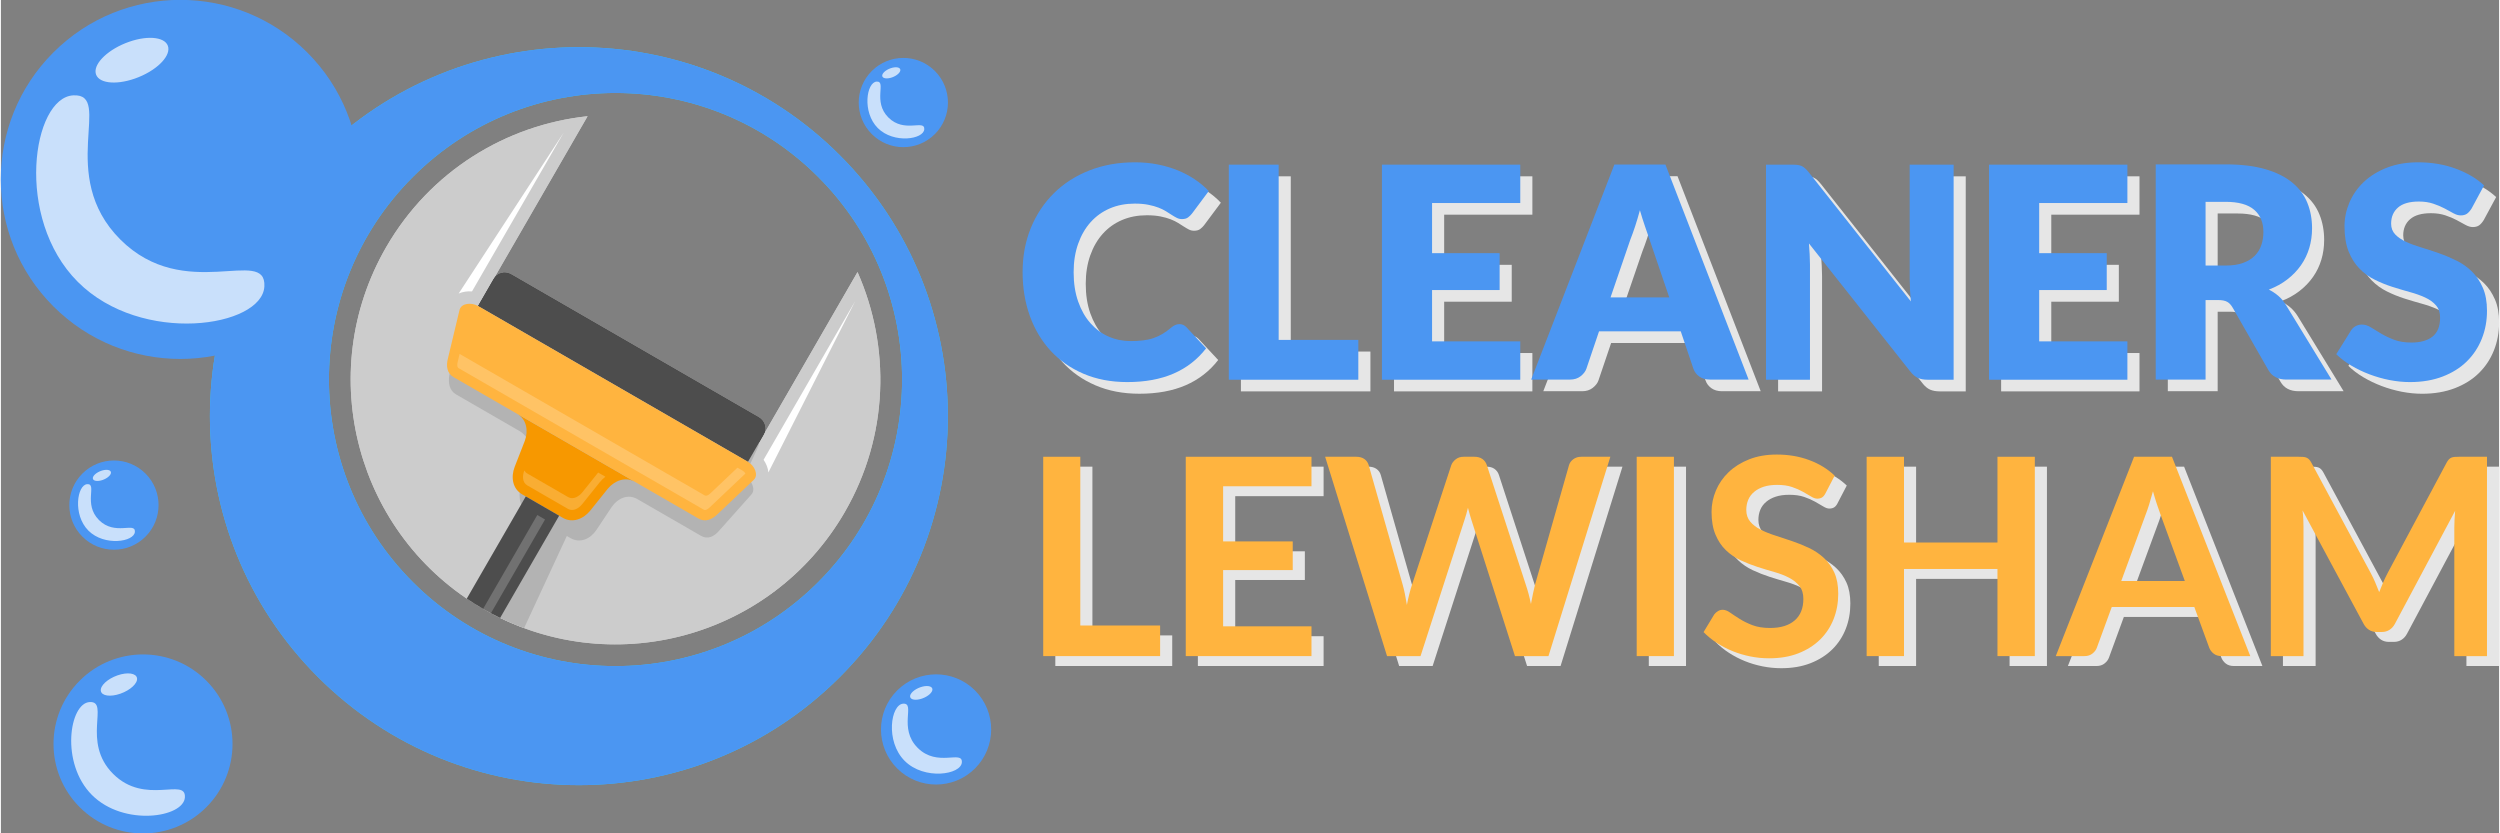 <?xml version="1.0" encoding="UTF-8"?>
<!DOCTYPE svg PUBLIC "-//W3C//DTD SVG 1.1//EN" "http://www.w3.org/Graphics/SVG/1.1/DTD/svg11.dtd">
<!-- Creator: CorelDRAW 2018 (64-Bit) -->
<svg xmlns="http://www.w3.org/2000/svg" xml:space="preserve" width="300px" height="100px" version="1.1" style="shape-rendering:geometricPrecision; text-rendering:geometricPrecision; image-rendering:optimizeQuality; fill-rule:evenodd; clip-rule:evenodd"
viewBox="0 0 171886.6 57336.9"
 xmlns:xlink="http://www.w3.org/1999/xlink">
 <rect x="0" y="0" width="171886.6" height="57336.9" fill="#808080" stroke="none"/>
 <defs>
  <style type="text/css">
   <![CDATA[
    .fil8 {fill:#333333}
    .fil4 {fill:#33C2FF}
    .fil5 {fill:#4B96F2}
    .fil13 {fill:#4D4D4D}
    .fil7 {fill:#B3B3B3}
    .fil3 {fill:#CCCCCC}
    .fil9 {fill:#DB5F0D}
    .fil14 {fill:#F79800}
    .fil10 {fill:#FF7F29}
    .fil15 {fill:#FFB43F}
    .fil1 {fill:#4B96F2;fill-rule:nonzero}
    .fil0 {fill:#E6E6E6;fill-rule:nonzero}
    .fil2 {fill:#FFB43F;fill-rule:nonzero}
    .fil12 {fill:white;fill-rule:nonzero}
    .fil11 {fill:white;fill-opacity:0.2}
    .fil6 {fill:white;fill-opacity:0.702}
   ]]>
  </style>
 </defs>
 <g id="Layer_x0020_1">
  <g id="_2555253574784">
   <polygon class="fil0" points="75100.4,43718.3 80592.3,43718.3 80592.3,45824 72548.8,45824 72548.8,32108.6 75100.4,32108.6 "/>
   <polygon id="1" class="fil0" points="91007,32108.6 91007,34138.4 84927,34138.4 84927,37932.4 89717,37932.4 89717,39905.4 84927,39905.4 84927,43775.2 91007,43775.2 91007,45824 82356.5,45824 82356.5,32108.6 "/>
   <path id="2" class="fil0" d="M91945.9 32108.6l2143.8 0c221.1,0 407.8,50.5 556.3,154.8 148.7,104.3 246.6,246.7 297.2,423.6l2333.4 8204.6c56.8,202.5 110.6,420.7 158.2,657.7 47.4,237.2 91.6,490.1 135.8,755.8 50.6,-265.7 107.5,-518.6 167.5,-755.8 60.3,-237 123.4,-455.2 193,-657.7l2693.7 -8204.6c50.6,-145.3 151.7,-278.3 300.4,-398.3 148.5,-120.1 328.9,-180.1 543.7,-180.1l749.5 0c221.2,0 404.7,50.5 550,154.8 145.6,104.3 246.7,246.7 303.6,423.6l2674.8 8204.6c139,404.9 259.3,853.8 360.4,1346.9 44.3,-246.4 91.6,-483.6 139.3,-711.4 47.4,-227.4 94.8,-439.4 145.3,-635.5l2333.4 -8204.6c44.2,-158 142.2,-294.1 294,-407.8 151.7,-113.7 335.2,-170.6 550,-170.6l2001.4 0 -4258.7 13715.4 -2304.9 0 -2997.3 -9371.4c-38,-120.1 -75.9,-249.6 -116.9,-388.9 -41.1,-139 -82.4,-287.7 -120.3,-445.7 -38,158 -75.9,306.7 -116.9,445.7 -41.1,139.3 -82.2,268.8 -120.1,388.9l-3025.8 9371.4 -2304.9 0 -4258.9 -13715.4z"/>
   <polygon id="3" class="fil0" points="115943.5,45824 113382.4,45824 113382.4,32108.6 115943.5,32108.6 "/>
   <path id="4" class="fil0" d="M126377.2 34612.6c-69.5,139 -148.7,237.2 -240.3,294 -91.7,56.9 -202.5,85.4 -328.9,85.4 -126.4,0 -268.8,-50.6 -426.7,-148.6 -158.2,-98.1 -344.7,-205.6 -559.7,-325.6 -214.9,-120.3 -464.7,-230.9 -752.5,-328.8 -287.7,-98.2 -629.2,-145.6 -1021.2,-145.6 -354.1,0 -660.8,41.1 -923.3,126.6 -262.5,85.3 -483.6,205.4 -664,357.3 -180.1,151.6 -316.1,331.9 -404.6,543.6 -88.5,212 -132.7,446 -132.7,698.8 0,319.3 91.6,588.1 271.7,803.2 180.3,214.8 417.5,398.3 714.8,550 297,151.9 635.3,287.7 1014.9,408 379.3,120.1 768.2,249.6 1163.4,385.7 395.2,132.7 780.9,290.9 1160.2,471 379.6,180.3 717.9,407.8 1014.9,682.9 297.3,275.2 537.6,613.5 717.9,1008.6 180.1,398.4 268.6,882.2 268.6,1451.2 0,619.7 -104.3,1198.4 -316.2,1738.9 -211.7,540.8 -521.5,1011.8 -929.3,1413.5 -408.1,401.5 -907.5,717.7 -1495.7,948.3 -587.9,230.9 -1261.3,344.6 -2020.3,344.6 -436.3,0 -866.2,-44.2 -1290,-129.5 -423.6,-85.3 -828.3,-205.6 -1217.2,-363.6 -388.8,-158 -752.4,-347.8 -1090.7,-569.2 -338.3,-221.1 -641.8,-467.8 -907.5,-739.8l739.8 -1223.4c69.5,-88.7 155.1,-161.4 253,-221.4 98,-60 205.6,-91.6 325.7,-91.6 158,0 328.8,66.3 512.1,195.9 183.4,129.7 401.7,271.9 651.3,429.9 249.8,158.2 543.9,303.5 882.2,433.3 338.3,129.6 743,192.7 1217.3,192.7 727.2,0 1289.8,-173.7 1688.4,-518.4 398.3,-344.6 597.4,-837.9 597.4,-1482.9 0,-360.5 -88.5,-654.5 -268.8,-882 -180.1,-227.7 -420.5,-420.5 -717.7,-575.5 -297.2,-154.8 -635.5,-284.6 -1014.9,-392 -379.4,-107.5 -765.1,-224.6 -1157.1,-351 -392,-126.4 -777.7,-278.2 -1157.1,-455.2 -379.6,-177.1 -717.9,-408 -1014.9,-692.6 -297.2,-284.4 -534.4,-641.6 -714.7,-1068.6 -180.1,-426.8 -271.8,-951.5 -271.8,-1577.6 0,-499.7 101.1,-986.5 300.4,-1460.9 199.1,-474.1 490,-894.6 872.5,-1261.3 382.6,-366.8 850.6,-660.8 1407,-882.2 556.5,-221.4 1192,-332 1906.6,-332 809.3,0 1555.4,126.4 2238.3,382.5 682.9,253 1264.8,610.3 1745.5,1068.7l-626.1 1204.7z"/>
   <polygon id="5" class="fil0" points="140775.5,45824 138205.2,45824 138205.2,39829.3 131774.3,39829.3 131774.3,45824 129203.7,45824 129203.7,32108.6 131774.3,32108.6 131774.3,38008.2 138205.2,38008.2 138205.2,32108.6 140775.5,32108.6 "/>
   <path id="6" class="fil0" d="M155600.6 45824l-1972.9 0c-221.4,0 -401.3,-56.9 -543.7,-167.5 -142.2,-110.8 -246.4,-246.7 -309.9,-411.2l-1024.4 -2798 -5681.4 0 -1024.4 2798c-50.7,145.6 -148.7,278.3 -297.2,398.4 -148.7,120.2 -332,180.3 -547.1,180.3l-1982.4 0 5387.6 -13715.4 2608.5 0 5387.3 13715.4zm-8878 -5169.4l4372.7 0 -1669.4 -4562.4c-75.9,-202.2 -158,-442.6 -249.7,-717.7 -91.8,-275.1 -183.4,-572.4 -271.9,-894.6 -88.5,322.2 -174,622.6 -259.3,900.9 -85.3,278.3 -170.6,521.8 -253,730.3l-1669.4 4543.5z"/>
   <path id="7" class="fil0" d="M163900 40132.9c107.7,202.4 208.8,410.9 300.4,629.2 91.8,218.2 180.3,439.4 268.8,660.8 88.5,-227.7 180.3,-452.1 275.1,-673.5 94.8,-221.4 195.9,-433.1 303.5,-635.5l4059.7 -7597.5c50.5,-95 104.3,-170.8 158,-227.7 53.7,-56.9 113.9,-98 180.3,-123.2 66.3,-25.3 139,-41.1 221.2,-47.4 82.3,-6.4 180.3,-9.5 294,-9.5l1925.6 0 0 13715.4 -2248.1 0 0 -8859.1c0,-164.5 6.3,-344.6 15.8,-540.7 9.5,-195.9 22.1,-395.2 41.3,-597.7l-4145.2 7777.9c-94.7,177.1 -218,313 -369.9,411.2 -151.6,97.9 -328.8,148.5 -531,148.5l-350.9 0c-202.5,0 -379.6,-50.6 -531.3,-148.5 -151.7,-98.2 -275.1,-234.1 -369.9,-411.2l-4201.8 -7806.3c25.3,208.8 44.2,411.2 53.7,610.3 9.5,199.2 12.6,385.7 12.6,556.5l0 8859.1 -2248 0 0 -13715.4 1925.5 0c113.8,0 211.7,3.1 294.1,9.5 82.1,6.3 158,22.1 224.3,47.4 66.4,25.2 126.6,66.3 183.5,123.2 56.9,56.9 110.6,132.7 161.1,227.7l4097.6 7616.5z"/>
   <path class="fil0" d="M81918 23102.4c81.2,0 162.4,13.5 243.7,47.4 81,30.4 158.9,84.4 233.4,158.8l1359.9 1461.6c-595.3,767.8 -1339.6,1346.4 -2236.1,1735.3 -896.6,389.1 -1958.7,585.2 -3183.3,585.2 -1123.2,0 -2128,-192.8 -3017.6,-575.1 -889.7,-382.3 -1644.1,-909.9 -2263.2,-1583.2 -619,-673.2 -1096.1,-1471.4 -1427.7,-2394.9 -331.5,-926.9 -497.2,-1928.3 -497.2,-3014.3 0,-1102.9 189.4,-2114.2 568.3,-3041.3 378.9,-923.6 910,-1718.4 1590,-2391.6 680,-669.9 1492,-1190.8 2439.2,-1562.9 947.2,-372.2 1992.3,-558.4 3135.9,-558.4 554.7,0 1079.2,50.8 1569.6,149 490.5,98.2 947.2,233.3 1373.6,406 426.1,172.4 818.5,382.3 1177.1,622.4 358.7,240.2 676.7,507.4 954,801.7l-1156.8 1552.7c-74.5,94.8 -162.5,179.4 -263.9,257.3 -101.5,77.6 -243.7,118.2 -426.3,118.2 -121.9,0 -236.7,-27 -345.1,-81 -108.3,-54.1 -223.2,-121.9 -345,-199.7 -121.9,-77.9 -253.7,-162.3 -399.3,-253.7 -145.3,-91.4 -318,-175.8 -517.5,-253.7 -199.7,-77.8 -433.1,-142.1 -700.3,-196.3 -267.2,-53.9 -581.8,-81 -940.4,-81 -622.5,0 -1190.7,108.1 -1705.1,328.1 -514.1,219.8 -954,534.4 -1322.7,943.8 -368.8,409.2 -656.3,906.6 -862.6,1488.4 -206.3,581.9 -311.2,1234.8 -311.2,1958.8 0,757.8 104.9,1431 311.2,2019.6 206.3,588.6 487,1082.4 842.3,1485.1 355.2,402.6 768,710.4 1241.7,920.1 473.5,209.9 980.8,314.6 1522.2,314.6 311.3,0 595.4,-16.9 852.5,-47.4 257,-30.5 497.4,-81 717.2,-155.5 219.8,-74.5 429.7,-172.7 629.2,-290.9 199.5,-118.5 399.2,-263.8 602.1,-439.9 81.3,-67.7 169.3,-125 263.9,-169 94.7,-44 192.9,-64.3 294.3,-64.3z"/>
   <polygon id="1" class="fil0" points="88748.3,24188.4 94228.7,24188.4 94228.7,26928.4 85317.9,26928.4 85317.9,12131.5 88748.3,12131.5 "/>
   <polygon id="2" class="fil0" points="105371.9,12131.5 105371.9,14770.3 99303,14770.3 99303,18220.8 103951,18220.8 103951,20757.9 99303,20757.9 99303,24289.7 105371.9,24289.7 105371.9,26928.4 95852.3,26928.4 95852.3,12131.5 "/>
   <path id="3" class="fil0" d="M121082.2 26918.3l-2659.1 0c-297.6,0 -541.4,-71.1 -734.1,-209.7 -192.8,-138.8 -328.2,-314.6 -402.6,-531.3l-872.8 -2577.8 -5622.5 0 -872.7 2577.8c-67.7,189.6 -199.5,358.6 -395.9,511 -196.1,152.1 -436.2,230 -720.4,230l-2679.3 0 5723.8 -14796.9 3511.5 0 5724.1 14796.9zm-9499.4 -5656.2l4039.1 0 -1359.7 -3988.5c-88.1,-253.7 -189.6,-551.4 -307.9,-896.5 -118.5,-341.7 -236.9,-713.8 -351.8,-1113 -108.4,406 -220.1,781.5 -334.9,1130 -115.1,345 -223.5,646.1 -324.8,899.8l-1360 3968.2z"/>
   <path id="4" class="fil0" d="M124086.3 12131.5c148.7,0 274,6.8 375.3,20.3 101.5,13.6 192.9,37.3 274.2,74.5 81,37.3 158.9,91.2 233.4,158.9 74.4,67.7 158.8,159.1 253.6,274l7022.9 8880.3c-27.1,-284.2 -47.4,-561.8 -60.9,-829 -13.3,-267.2 -20.1,-517.5 -20.1,-754.2l0 -7824.8 3024.2 0 0 14796.9 -1786.1 0c-263.8,0 -487.2,-40.6 -669.8,-121.9 -182.8,-81 -358.6,-229.9 -527.9,-446.4l-6972.1 -8809.2c20.3,257.1 37.2,507.6 50.8,754.5 13.5,246.9 20.3,480.3 20.3,696.9l0 7926.1 -3024.4 0 0 -14796.9 1806.6 0z"/>
   <polygon id="5" class="fil0" points="147144.2,12131.5 147144.2,14770.3 141075.2,14770.3 141075.2,18220.8 145723.2,18220.8 145723.2,20757.9 141075.2,20757.9 141075.2,24289.7 147144.2,24289.7 147144.2,26928.4 137624.5,26928.4 137624.5,12131.5 "/>
   <path id="6" class="fil0" d="M152522.9 21448.1l0 5470.2 -3430.4 0 0 -14807.1 4810.5 0c1069.1,0 1982.4,111.7 2736.9,331.6 754.3,219.8 1370.2,527.6 1847,920.1 477.1,392.4 822.2,855.8 1038.6,1393.8 216.5,534.4 324.8,1119.6 324.8,1748.9 0,480.4 -64.3,937 -193,1363.3 -128.4,426.3 -318,822.2 -571.6,1184 -253.7,362 -564.9,686.7 -933.7,970.9 -368.8,287.7 -794.9,521.1 -1275.3,703.7 229.9,115.1 446.6,257 646.1,426.3 199.5,169 372.2,375.5 520.9,619l3146.3 5145.5 -3105.7 0c-575,0 -987.8,-216.5 -1238.1,-649.6l-2455.9 -4293c-108.4,-189.3 -233.4,-324.7 -379,-405.8 -145.5,-81.2 -351.8,-121.8 -615.6,-121.8l-872.8 0zm0 -2374.9l1380.1 0c467,0 866.2,-60.7 1194.3,-179.2 328.2,-118.5 595.4,-280.8 805.1,-490.7 209.6,-209.6 362,-456.5 456.8,-737.3 94.5,-280.7 141.9,-581.8 141.9,-906.6 0,-649.5 -209.6,-1157 -632.6,-1522.4 -422.7,-365.4 -1079,-548 -1965.5,-548l-1380.1 0 0 4384.2z"/>
   <path id="7" class="fil0" d="M170831.3 15139c-101.6,162.3 -206.5,284.2 -318,365.2 -111.7,77.8 -257.3,118.5 -433.1,118.5 -155.7,0 -321.4,-47.4 -500.6,-145.4 -179.4,-98.1 -382.3,-209.9 -609.1,-331.5 -226.6,-121.9 -487,-230.2 -777.9,-328.2 -291,-98.1 -622.5,-148.9 -994.6,-148.9 -642.8,0 -1119.9,138.8 -1434.5,412.8 -314.6,274 -473.5,642.7 -473.5,1109.4 0,297.7 94.8,544.9 284.1,744.4 189.4,196.1 439.9,365.3 747.7,507.3 307.9,142.2 659.7,270.8 1055.4,389.1 395.8,118.5 798.4,250.3 1211.2,395.8 412.6,145.6 818.6,318 1214.4,514.1 395.9,196.4 747.7,446.7 1055.6,751.1 307.8,304.5 554.7,676.6 744,1113.1 189.6,436.3 284.2,964.1 284.2,1579.8 0,683.4 -118.3,1322.8 -355.2,1918.1 -236.8,595.4 -578.5,1116.3 -1028.3,1559.5 -450,443.3 -1004.7,791.5 -1664.4,1045.4 -659.7,253.7 -1410.8,382.1 -2249.6,382.1 -460.2,0 -926.9,-47.2 -1404,-138.6 -476.9,-94.8 -940.5,-226.6 -1387.1,-395.8 -446.4,-169.1 -866,-372.2 -1258.4,-605.6 -392.3,-233.3 -734,-493.8 -1024.9,-778.1l1014.7 -1630.4c74.5,-121.9 179.4,-223.4 314.6,-297.9 135.4,-74.2 281,-111.5 436.5,-111.5 202.9,0 409.4,64.3 615.7,192.8 206.5,128.6 439.8,270.6 700.3,426.3 260.4,155.5 558.1,297.7 896.4,426.3 338.3,128.4 737.5,192.7 1197.5,192.7 622.7,0 1106.3,-138.8 1451.4,-412.7 345.1,-274 517.5,-707.1 517.5,-1302.5 0,-348.4 -94.6,-629.2 -284.2,-845.6 -189.3,-216.5 -436.2,-395.9 -744.1,-537.8 -307.8,-142.2 -659.6,-267.5 -1052.1,-375.6 -392.5,-108.3 -795.1,-226.8 -1207.6,-358.6 -412.8,-132 -815.5,-294.3 -1207.9,-490.6 -392.3,-192.8 -740.7,-446.4 -1048.6,-761 -307.8,-314.7 -558.3,-707.1 -747.7,-1177.4 -189.3,-470.2 -284.1,-1052 -284.1,-1742.1 0,-554.8 111.5,-1096.2 334.9,-1623.8 223.2,-527.9 551.4,-1001.4 984.5,-1414.2 432.8,-412.8 964.1,-740.7 1593.3,-987.8 629.2,-246.9 1349.8,-372.2 2161.6,-372.2 453.4,0 896.5,37.3 1326.2,108.4 429.7,71.1 835.5,176 1221.2,318 385.6,138.8 747.7,307.8 1082.6,500.8 334.9,196.1 632.6,415.9 896.4,662.8l-852.4 1580z"/>
   <path class="fil1" d="M81085.4 22300.5c81.2,0 162.5,13.5 243.7,47.4 81.1,30.5 158.9,84.4 233.4,158.9l1360 1461.5c-595.4,767.8 -1339.7,1346.5 -2236.1,1735.3 -896.7,389.1 -1958.7,585.2 -3183.3,585.2 -1123.3,0 -2128,-192.7 -3017.7,-575 -889.6,-382.3 -1644.1,-910 -2263.1,-1583.2 -619.1,-673.2 -1096.2,-1471.5 -1427.7,-2395 -331.6,-926.9 -497.2,-1928.3 -497.2,-3014.3 0,-1102.9 189.3,-2114.2 568.3,-3041.3 378.9,-923.5 909.9,-1718.4 1589.9,-2391.6 680,-669.8 1492,-1190.7 2439.2,-1562.9 947.2,-372.1 1992.4,-558.3 3135.9,-558.3 554.8,0 1079.3,50.8 1569.7,148.9 490.4,98.2 947.2,233.4 1373.5,406 426.1,172.5 818.6,382.3 1177.2,622.5 358.6,240.1 676.6,507.3 954,801.6l-1156.9 1552.7c-74.5,94.8 -162.5,179.5 -263.8,257.3 -101.6,77.7 -243.8,118.3 -426.4,118.3 -121.8,0 -236.7,-27.1 -345,-81 -108.4,-54.2 -223.2,-121.9 -345.1,-199.8 -121.9,-77.8 -253.7,-162.2 -399.2,-253.6 -145.4,-91.5 -318,-175.9 -517.5,-253.7 -199.8,-77.9 -433.1,-142.2 -700.3,-196.4 -267.3,-53.9 -581.9,-81 -940.5,-81 -622.4,0 -1190.7,108.1 -1705,328.2 -514.1,219.8 -954,534.4 -1322.8,943.8 -368.7,409.1 -656.3,906.6 -862.6,1488.4 -206.2,581.8 -311.2,1234.7 -311.2,1958.7 0,757.9 105,1431.1 311.2,2019.7 206.3,588.6 487.1,1082.4 842.3,1485 355.2,402.6 768,710.4 1241.7,920.1 473.5,209.9 980.9,314.6 1522.3,314.6 311.2,0 595.3,-16.9 852.4,-47.4 257.1,-30.4 497.4,-81 717.2,-155.5 219.9,-74.5 429.7,-172.6 629.2,-290.9 199.6,-118.5 399.3,-263.8 602.2,-439.8 81.2,-67.8 169.2,-125.1 263.8,-169.1 94.8,-44 193,-64.3 294.3,-64.3z"/>
   <polygon id="1" class="fil1" points="87915.8,23386.5 93396.1,23386.5 93396.1,26126.5 84485.4,26126.5 84485.4,11329.7 87915.8,11329.7 "/>
   <polygon id="2" class="fil1" points="104539.4,11329.7 104539.4,13968.4 98470.5,13968.4 98470.5,17418.9 103118.5,17418.9 103118.5,19956.1 98470.5,19956.1 98470.5,23487.8 104539.4,23487.8 104539.4,26126.5 95019.7,26126.5 95019.7,11329.7 "/>
   <path id="3" class="fil1" d="M120249.6 26116.4l-2659 0c-297.7,0 -541.4,-71.1 -734.2,-209.7 -192.7,-138.8 -328.1,-314.6 -402.6,-531.2l-872.7 -2577.8 -5622.6 0 -872.7 2577.8c-67.7,189.5 -199.5,358.6 -395.8,510.9 -196.2,152.1 -436.3,230 -720.4,230l-2679.4 0 5723.9 -14796.9 3511.4 0 5724.1 14796.9zm-9499.3 -5656.2l4039.1 0 -1359.8 -3988.5c-88,-253.7 -189.6,-551.4 -307.8,-896.4 -118.5,-341.7 -237,-713.9 -351.9,-1113.1 -108.3,406 -220,781.5 -334.9,1130 -115.1,345.1 -223.4,646.1 -324.8,899.8l-1359.9 3968.2z"/>
   <path id="4" class="fil1" d="M123253.7 11329.7c148.7,0 274,6.7 375.3,20.3 101.6,13.5 193,37.2 274.2,74.5 81.1,37.2 158.9,91.1 233.4,158.8 74.5,67.7 158.9,159.1 253.7,274l7022.9 8880.3c-27.1,-284.1 -47.4,-561.7 -61,-828.9 -13.3,-267.2 -20.1,-517.5 -20.1,-754.3l0 -7824.7 3024.2 0 0 14796.8 -1786 0c-263.9,0 -487.3,-40.6 -669.9,-121.8 -182.8,-81 -358.6,-230 -527.9,-446.4l-6972.1 -8809.2c20.3,257 37.3,507.5 50.8,754.4 13.5,246.9 20.3,480.3 20.3,697l0 7926 -3024.4 0 0 -14796.8 1806.6 0z"/>
   <polygon id="5" class="fil1" points="146311.8,11329.7 146311.8,13968.4 140242.7,13968.4 140242.7,17418.9 144890.9,17418.9 144890.9,19956.1 140242.7,19956.1 140242.7,23487.8 146311.8,23487.8 146311.8,26126.5 136791.9,26126.5 136791.9,11329.7 "/>
   <path id="6" class="fil1" d="M151690.6 20646.2l0 5470.2 -3430.4 0 0 -14807 4810.5 0c1069.1,0 1982.4,111.7 2736.9,331.5 754.2,219.8 1370.1,527.6 1847,920.1 477.1,392.5 822.2,855.8 1038.6,1393.8 216.4,534.5 324.8,1119.7 324.8,1748.9 0,480.5 -64.4,937 -193,1363.4 -128.4,426.3 -318,822.1 -571.7,1183.9 -253.6,362 -564.9,686.8 -933.6,970.9 -368.8,287.8 -794.9,521.1 -1275.4,703.7 230,115.1 446.7,257.1 646.2,426.3 199.5,169.1 372.1,375.6 520.8,619.1l3146.3 5145.4 -3105.6 0c-575.1,0 -987.9,-216.4 -1238.1,-649.5l-2456 -4293c-108.3,-189.4 -233.3,-324.8 -378.9,-405.8 -145.6,-81.3 -351.8,-121.9 -615.7,-121.9l-872.7 0zm0 -2374.9l1380.1 0c466.9,0 866.2,-60.7 1194.3,-179.2 328.2,-118.5 595.4,-280.7 805,-490.6 209.7,-209.7 362,-456.6 456.8,-737.3 94.6,-280.8 142,-581.9 142,-906.6 0,-649.5 -209.7,-1157.1 -632.6,-1522.5 -422.7,-365.4 -1079,-548 -1965.5,-548l-1380.1 0 0 4384.2z"/>
   <path id="7" class="fil1" d="M169998.9 14337.2c-101.5,162.2 -206.5,284.1 -317.9,365.1 -111.8,77.9 -257.3,118.5 -433.1,118.5 -155.8,0 -321.4,-47.4 -500.6,-145.3 -179.4,-98.2 -382.3,-209.9 -609.1,-331.6 -226.6,-121.8 -487.1,-230.2 -778,-328.1 -290.9,-98.2 -622.4,-149 -994.6,-149 -642.7,0 -1119.8,138.8 -1434.4,412.8 -314.6,274 -473.5,642.8 -473.5,1109.5 0,297.7 94.8,544.8 284.1,744.3 189.4,196.1 439.9,365.4 747.7,507.3 307.8,142.2 659.7,270.9 1055.3,389.1 395.9,118.5 798.5,250.3 1211.3,395.9 412.5,145.5 818.5,318 1214.4,514.1 395.8,196.3 747.7,446.6 1055.5,751.1 307.9,304.4 554.8,676.6 744.1,1113.1 189.6,436.2 284.2,964.1 284.2,1579.8 0,683.3 -118.3,1322.7 -355.3,1918.1 -236.7,595.3 -578.4,1116.2 -1028.2,1559.5 -450,443.2 -1004.8,791.4 -1664.4,1045.3 -659.7,253.7 -1410.8,382.1 -2249.7,382.1 -460.1,0 -926.9,-47.2 -1404,-138.6 -476.8,-94.7 -940.4,-226.5 -1387,-395.8 -446.4,-169 -866,-372.2 -1258.5,-605.5 -392.2,-233.4 -733.9,-493.8 -1024.8,-778.2l1014.7 -1630.3c74.5,-121.9 179.4,-223.5 314.6,-297.9 135.4,-74.3 281,-111.5 436.5,-111.5 202.9,0 409.4,64.3 615.6,192.7 206.5,128.6 439.9,270.6 700.3,426.3 260.5,155.5 558.2,297.7 896.5,426.3 338.3,128.5 737.5,192.8 1197.5,192.8 622.6,0 1106.3,-138.8 1451.3,-412.8 345.1,-274 517.5,-707.1 517.5,-1302.4 0,-348.5 -94.5,-629.3 -284.1,-845.7 -189.3,-216.4 -436.2,-395.8 -744.1,-537.8 -307.8,-142.2 -659.7,-267.4 -1052.1,-375.5 -392.5,-108.4 -795.1,-226.9 -1207.7,-358.7 -412.8,-132 -815.4,-294.2 -1207.8,-490.6 -392.3,-192.7 -740.8,-446.4 -1048.6,-761 -307.8,-314.6 -558.3,-707.1 -747.7,-1177.4 -189.3,-470.1 -284.1,-1051.9 -284.1,-1742.1 0,-554.7 111.5,-1096.1 334.9,-1623.8 223.2,-527.9 551.3,-1001.4 984.4,-1414.1 432.9,-412.8 964.2,-740.7 1593.4,-987.9 629.2,-246.9 1349.8,-372.1 2161.6,-372.1 453.4,0 896.4,37.2 1326.1,108.3 429.7,71.1 835.5,176 1221.2,318 385.7,138.8 747.7,307.8 1082.6,500.8 335,196.1 632.6,415.9 896.5,662.8l-852.5 1580.1z"/>
   <polygon class="fil2" points="74267.2,43037.2 79759,43037.2 79759,45142.9 71715.6,45142.9 71715.6,31427.5 74267.2,31427.5 "/>
   <polygon id="1" class="fil2" points="90173.8,31427.5 90173.8,33457.3 84093.8,33457.3 84093.8,37251.3 88883.8,37251.3 88883.8,39224.2 84093.8,39224.2 84093.8,43094.1 90173.8,43094.1 90173.8,45142.9 81523.2,45142.9 81523.2,31427.5 "/>
   <path id="2" class="fil2" d="M91112.6 31427.5l2143.8 0c221.2,0 407.8,50.5 556.3,154.8 148.8,104.3 246.7,246.7 297.3,423.6l2333.3 8204.6c56.9,202.4 110.6,420.7 158.2,657.6 47.4,237.2 91.7,490.2 135.9,755.9 50.6,-265.7 107.4,-518.7 167.5,-755.9 60.2,-236.9 123.4,-455.2 192.9,-657.6l2693.8 -8204.6c50.6,-145.3 151.7,-278.3 300.4,-398.3 148.5,-120.1 328.8,-180.1 543.7,-180.1l749.5 0c221.2,0 404.6,50.5 550,154.8 145.6,104.3 246.7,246.7 303.5,423.6l2674.9 8204.6c139,404.9 259.3,853.8 360.4,1346.9 44.2,-246.5 91.6,-483.7 139.2,-711.4 47.4,-227.5 94.8,-439.4 145.4,-635.5l2333.3 -8204.6c44.3,-158 142.2,-294.1 294.1,-407.8 151.7,-113.8 335.2,-170.6 550,-170.6l2001.4 0 -4258.7 13715.4 -2304.9 0 -2997.4 -9371.4c-37.9,-120.1 -75.8,-249.6 -116.9,-388.9 -41.1,-139 -82.4,-287.7 -120.3,-445.7 -37.9,158 -75.8,306.7 -116.9,445.7 -41,139.3 -82.1,268.8 -120,388.9l-3025.8 9371.4 -2304.9 0 -4259 -13715.4z"/>
   <polygon id="3" class="fil2" points="115110.3,45142.9 112549.2,45142.9 112549.2,31427.5 115110.3,31427.5 "/>
   <path id="4" class="fil2" d="M125544 33931.5c-69.5,139 -148.7,237.1 -240.4,294 -91.6,56.9 -202.4,85.3 -328.8,85.3 -126.4,0 -268.8,-50.5 -426.8,-148.5 -158.2,-98.1 -344.6,-205.6 -559.7,-325.6 -214.8,-120.3 -464.7,-230.9 -752.4,-328.9 -287.8,-98.1 -629.2,-145.5 -1021.2,-145.5 -354.1,0 -660.9,41 -923.3,126.6 -262.5,85.3 -483.7,205.4 -664,357.2 -180.1,151.7 -316.2,332 -404.6,543.7 -88.5,211.9 -132.8,446 -132.8,698.7 0,319.4 91.7,588.2 271.8,803.3 180.3,214.8 417.5,398.3 714.7,550 297,151.8 635.3,287.7 1014.9,408 379.4,120.1 768.3,249.6 1163.4,385.7 395.2,132.7 780.9,290.9 1160.3,471 379.6,180.3 717.9,407.8 1014.9,682.9 297.2,275.1 537.6,613.4 717.9,1008.6 180.1,398.4 268.6,882.2 268.6,1451.2 0,619.7 -104.3,1198.4 -316.2,1738.9 -211.7,540.7 -521.6,1011.7 -929.4,1413.5 -408,401.5 -907.5,717.6 -1495.6,948.3 -587.9,230.9 -1261.4,344.6 -2020.3,344.6 -436.3,0 -866.2,-44.2 -1290.1,-129.5 -423.6,-85.3 -828.2,-205.6 -1217.1,-363.6 -388.8,-158 -752.4,-347.8 -1090.7,-569.2 -338.3,-221.2 -641.9,-467.8 -907.5,-739.8l739.8 -1223.4c69.5,-88.7 155,-161.4 253,-221.4 97.9,-60.1 205.6,-91.7 325.6,-91.7 158,0 328.9,66.4 512.1,195.9 183.5,129.8 401.7,272 651.4,430 249.8,158.2 543.9,303.5 882.2,433.3 338.3,129.5 742.9,192.7 1217.3,192.7 727.2,0 1289.8,-173.8 1688.4,-518.4 398.3,-344.6 597.4,-837.9 597.4,-1483 0,-360.4 -88.5,-654.4 -268.8,-881.9 -180.1,-227.8 -420.5,-420.5 -717.7,-575.5 -297.2,-154.9 -635.5,-284.6 -1014.9,-392.1 -379.4,-107.4 -765.1,-224.5 -1157.1,-350.9 -392,-126.4 -777.7,-278.3 -1157.1,-455.2 -379.6,-177.2 -717.9,-408 -1014.9,-692.6 -297.2,-284.4 -534.4,-641.7 -714.8,-1068.7 -180.1,-426.7 -271.7,-951.5 -271.7,-1577.5 0,-499.7 101.1,-986.5 300.4,-1460.9 199.1,-474.1 490,-894.6 872.5,-1261.3 382.5,-366.8 850.6,-660.8 1406.9,-882.2 556.6,-221.4 1192.1,-332 1906.6,-332 809.3,0 1555.4,126.4 2238.4,382.5 682.9,253 1264.7,610.3 1745.4,1068.6l-626 1204.8z"/>
   <polygon id="5" class="fil2" points="139942.3,45142.9 137372,45142.9 137372,39148.2 130941,39148.2 130941,45142.9 128370.5,45142.9 128370.5,31427.5 130941,31427.5 130941,37327.1 137372,37327.1 137372,31427.5 139942.3,31427.5 "/>
   <path id="6" class="fil2" d="M154767.4 45142.9l-1973 0c-221.4,0 -401.2,-56.9 -543.6,-167.5 -142.2,-110.8 -246.5,-246.7 -309.9,-411.2l-1024.4 -2798.1 -5681.4 0 -1024.4 2798.1c-50.8,145.6 -148.7,278.3 -297.2,398.3 -148.8,120.3 -332,180.4 -547.1,180.4l-1982.4 0 5387.6 -13715.4 2608.4 0 5387.4 13715.4zm-8878 -5169.4l4372.6 0 -1669.4 -4562.5c-75.8,-202.2 -158,-442.5 -249.6,-717.6 -91.8,-275.1 -183.5,-572.4 -271.9,-894.7 -88.5,322.3 -174,622.7 -259.4,901 -85.3,278.3 -170.6,521.8 -252.9,730.3l-1669.4 4543.5z"/>
   <path id="7" class="fil2" d="M163066.8 39451.7c107.6,202.5 208.7,411 300.4,629.2 91.8,218.3 180.3,439.5 268.8,660.9 88.4,-227.8 180.3,-452.1 275.1,-673.5 94.8,-221.4 195.9,-433.1 303.5,-635.5l4059.7 -7597.5c50.5,-95 104.2,-170.9 157.9,-227.7 53.7,-56.9 114,-98 180.4,-123.3 66.3,-25.2 139,-41 221.1,-47.4 82.4,-6.3 180.4,-9.4 294.1,-9.4l1925.6 0 0 13715.4 -2248.1 0 0 -8859.1c0,-164.5 6.3,-344.6 15.8,-540.8 9.5,-195.9 22.1,-395.1 41.3,-597.6l-4145.2 7777.8c-94.8,177.2 -218,313.1 -369.9,411.2 -151.6,98 -328.8,148.5 -531,148.5l-351 0c-202.4,0 -379.6,-50.5 -531.2,-148.5 -151.7,-98.1 -275.1,-234 -369.9,-411.2l-4201.9 -7806.2c25.3,208.7 44.3,411.2 53.8,610.2 9.4,199.3 12.6,385.7 12.6,556.6l0 8859.1 -2248.1 0 0 -13715.4 1925.6 0c113.7,0 211.7,3.1 294.1,9.4 82.1,6.4 157.9,22.2 224.3,47.4 66.3,25.3 126.6,66.4 183.5,123.3 56.8,56.8 110.6,132.7 161.1,227.7l4097.6 7616.4z"/>
   <g>
    <path class="fil3" d="M33177.9 41893c-8714.7,-5031.2 -11700.5,-16174.7 -6669,-24889.1 3026.9,-5242.9 8266.2,-8410.9 13858,-9008.5l-7539.3 13058.4 18572.6 10722.8 7539.3 -13058.2c2278.3,5141.1 2154.4,11262.6 -872.5,16505.6 -5031.2,8714.4 -16174.7,11700.2 -24889.1,6669z"/>
    <path class="fil4" d="M57720.1 10681.7c-9914.6,-9914.6 -25989.5,-9914.6 -35904.2,0 -9914.6,9914.6 -9914.6,25989.4 0,35904 9914.7,9914.6 25989.6,9914.6 35904.2,0 9914.6,-9914.6 9914.6,-25989.4 0,-35904zm-1490.4 1490.5c-7700.2,-7699.8 -20183.8,-7699.8 -27883.5,0 -7699.8,7699.9 -7699.8,20183.5 0,27883.5 7699.7,7699.5 20183.3,7699.5 27883.5,0 7699.5,-7700 7699.5,-20183.6 0,-27883.5z"/>
    <g>
     <circle class="fil5" transform="matrix(0.166 0.166 0.166 -0.166 7777.7 34753.2)" r="13076.5"/>
     <path class="fil6" d="M6021.1 36509.9c1094.6,1094.8 3161.2,776.1 3197.7,77.7 36.4,-698.3 -1369,296.1 -2470.3,-805.3 -1101.2,-1101.3 -106.8,-2506.7 -805.3,-2470.1 -698.5,36.3 -1016.9,2102.9 77.9,3197.7z"/>
     <path class="fil6" d="M6326.2 32927.1c27.3,174.3 328.4,217.8 672.3,97.5 344,-120.2 600.8,-359 573.3,-533 -27.3,-174 -328.4,-217.8 -672.4,-97.3 -343.9,120.3 -600.5,358.8 -573.2,532.8z"/>
    </g>
    <g>
     <circle class="fil5" transform="matrix(0.333 0.333 0.333 -0.333 9778.14 51185.8)" r="13076.5"/>
     <path class="fil6" d="M6264.8 54699.3c2189.4,2189.4 6322.6,1552.5 6395.5,155.5 72.9,-1397 -2737.8,592 -4940.5,-1610.5 -2202.7,-2202.7 -213.7,-5013.4 -1610.5,-4940.5 -1397,72.9 -2034.1,4206.1 155.5,6395.5z"/>
     <path class="fil6" d="M6875.1 47534c54.6,348.2 656.7,435.4 1344.6,194.8 688.1,-240.6 1201.3,-717.9 1146.7,-1066.2 -54.6,-348.2 -656.7,-435.3 -1344.6,-194.7 -688.1,240.5 -1201.3,717.9 -1146.7,1066.1z"/>
    </g>
    <g>
     <circle class="fil5" transform="matrix(0.205 0.205 0.205 -0.205 64344.7 50188.7)" r="13076.5"/>
     <path class="fil6" d="M62182.6 52350.8c1347.4,1347.4 3890.8,955.4 3935.7,95.7 45,-859.6 -1684.7,364.3 -3040.2,-991 -1355.4,-1355.4 -131.5,-3085.3 -991.2,-3040.4 -859.6,44.9 -1251.6,2588.4 95.7,3935.7z"/>
     <path class="fil6" d="M62558.2 47941.4c33.6,214.4 404.2,268.1 827.5,119.8 423.4,-148 739.4,-441.7 705.8,-656.1 -33.9,-214.1 -404.2,-267.9 -827.6,-119.8 -423.4,148 -739.4,441.9 -705.7,656.1z"/>
    </g>
    <g>
     <circle class="fil5" transform="matrix(0.166 0.166 0.166 -0.166 62091.2 7055.2)" r="13076.5"/>
     <path class="fil6" d="M60334.5 8811.9c1094.8,1094.8 3161.4,776.4 3197.7,77.9 36.6,-698.5 -1368.8,295.8 -2470.1,-805.5 -1101.4,-1101.1 -107,-2506.7 -805.5,-2470.1 -698.5,36.5 -1016.9,2102.9 77.9,3197.7z"/>
     <path class="fil6" d="M60639.6 5229.4c27.3,174 328.4,217.5 672.3,97.2 344,-120.2 600.8,-358.8 573.5,-533 -27.3,-174 -328.4,-217.6 -672.3,-97.3 -344.2,120.3 -600.8,358.8 -573.5,533.1z"/>
    </g>
    <path class="fil7" d="M34644.4 19713.7l17040 9838.1c421.6,243.3 599.8,800.9 396.5,1239.2l-903 1946.1c459.5,265.2 781.4,925.1 465.4,1279.4l-2263.4 2538.8c-315.5,354.3 -745.9,580 -1205.2,314.8l-4378.7 -2528.1c-649.8,-375.1 -1346,-71.3 -1768.1,536.4l-1046.5 1573.7c-419.3,630.2 -1129.5,952.9 -1791.5,571l-251.6 -145.3 -2940.9 6337.9c-816.1,-301.3 -1619.8,-663.7 -2405.2,-1090.5l3050 -6573.3 -251.9 -145.4c-661.9,-382.1 -835.9,-1215.1 -616.3,-1961.2l547.5 -1861.9c200.8,-735 21.2,-1544.4 -628.3,-1919.4l-4378.8 -2528.2c-459.3,-265.2 -542.6,-787.2 -465.4,-1279.4l551.2 -3527.2c76.9,-492.5 745.6,-580.3 1205.1,-315.1l903 -1945.9c203.3,-438.5 714.5,-597.8 1136.1,-354.5z"/>
    <path class="fil8" d="M35100.1 18887.7l17039.9 9838.1c421.4,243.3 569.2,783.6 328.6,1200.4l-1068.4 1850.4 -18572.6 -10722.8 1068.4 -1850.6c240.6,-416.9 782.5,-558.8 1204.1,-315.5z"/>
    <path class="fil9" d="M43624.9 33154.4c-649.8,-375.1 -1393.2,-98.6 -1872.3,476l-1192.5 1489.5c-477.8,596.5 -1237.2,890.8 -1899.2,508.7l-2799.6 -1616.4c-661.9,-382.3 -786.7,-1186.6 -508.9,-1898.9l693.5 -1777.7c258.2,-702.3 125.7,-1484.1 -523.8,-1859.2l8102.8 4678z"/>
    <path class="fil8" d="M36113.2 34157.6l2295.9 1325.7 -4059 7030.5c-395,-191.6 -786.1,-397.8 -1172.2,-620.8 -386.2,-223 -760.6,-458.6 -1123.9,-704.6l4059.2 -7030.8z"/>
    <path class="fil10" d="M32827.6 21053.8l18572.6 10722.8c459.5,265.2 749.5,906.8 397.7,1240.4l-2521.1 2389.8c-351.9,333.5 -813.9,540.9 -1273.1,275.7l-16860.4 -9734.2c-459.2,-265.2 -510.7,-768.7 -397.6,-1240.4l809.1 -3378.3c112.8,-471.7 813.3,-541.2 1272.8,-275.8z"/>
    <g>
     <path class="fil11" d="M41589.9 32799l-495.8 -286.2 -1080 1348.7c-229,285.9 -627.8,547.1 -990.3,337.8l-2799.6 -1616.5c-95.2,-55.1 -163.6,-128.5 -210.1,-212.9l-0.7 1.4c-133.1,341.2 -159.8,817 202.7,1026.2l2799.6 1616.6c362.5,209.2 761.5,-51.7 990.3,-337.7l1201.6 -1500.5c116,-139.3 244.4,-265.7 382.3,-376.9z"/>
     <path class="fil11" d="M33177 41894.3c177.8,102.7 357.5,202 538.9,298.4l3723.8 -6449.7 -533.5 -308 -3729.2 6459.3z"/>
     <path class="fil11" d="M31561.1 24351.1l-125.1 522.2c-31.3,129.6 -82.8,376.7 62.1,460.4l16860.6 9734.3c144.6,83.5 333.1,-84.6 429.7,-176.5l2436.5 -2309.2c-38.2,-75.2 -121.9,-157.8 -179.4,-191.2l-367.5 -212.1 -1825.8 1730.6c-96.8,91.6 -285,260 -429.9,176.2l-16860.3 -9734.3 -0.9 -0.4z"/>
    </g>
    <path class="fil12" d="M31494.7 20197.8l6259.9 -10841.5c319.5,-86.2 642.1,-163.9 967.9,-232.3l-6309.5 10927.5c-318.2,-25.7 -639.6,21 -918.3,146.3z"/>
    <path class="fil12" d="M59067 21660.9l-6259.4 10840.8c-30.9,-303.7 -151.2,-605.3 -332.4,-867.5l6309 -10928c103.8,316.5 197.7,634.9 282.8,954.7z"/>
    <path class="fil3" d="M33177.9 41893c-8714.7,-5031.2 -11700.5,-16174.7 -6669,-24889.1 3026.9,-5242.9 8266.2,-8410.9 13858,-9008.5l-7539.3 13058.4 18572.6 10722.8 7539.3 -13058.2c2278.3,5141.1 2154.4,11262.6 -872.5,16505.6 -5031.2,8714.4 -16174.7,11700.2 -24889.1,6669z"/>
    <path class="fil5" d="M57720.1 10681.7c-9914.6,-9914.6 -25989.5,-9914.6 -35904.2,0 -9914.6,9914.6 -9914.6,25989.4 0,35904 9914.7,9914.6 25989.6,9914.6 35904.2,0 9914.6,-9914.6 9914.6,-25989.4 0,-35904zm-1490.4 1490.5c-7700.2,-7699.8 -20183.8,-7699.8 -27883.5,0 -7699.8,7699.9 -7699.8,20183.5 0,27883.5 7699.7,7699.5 20183.3,7699.5 27883.5,0 7699.5,-7700 7699.5,-20183.6 0,-27883.5z"/>
    <path class="fil7" d="M34644.4 19713.7l17040 9838.1c421.6,243.3 599.8,800.9 396.5,1239.2l-903 1946.1c459.5,265.2 781.4,925.1 465.4,1279.4l-2263.4 2538.8c-315.5,354.3 -745.9,580 -1205.2,314.8l-4378.7 -2528.1c-649.8,-375.1 -1346,-71.3 -1768.1,536.4l-1046.5 1573.7c-419.3,630.2 -1129.5,952.9 -1791.5,571l-251.6 -145.3 -2940.9 6337.9c-816.1,-301.3 -1619.8,-663.7 -2405.2,-1090.5l3050 -6573.3 -251.9 -145.4c-661.9,-382.1 -835.9,-1215.1 -616.3,-1961.2l547.5 -1861.9c200.8,-735 21.2,-1544.4 -628.3,-1919.4l-4378.8 -2528.2c-459.3,-265.2 -542.6,-787.2 -465.4,-1279.4l551.2 -3527.2c76.9,-492.5 745.6,-580.3 1205.1,-315.1l903 -1945.9c203.3,-438.5 714.5,-597.8 1136.1,-354.5z"/>
    <path class="fil13" d="M35100.1 18887.7l17039.9 9838.1c421.4,243.3 569.2,783.6 328.6,1200.4l-1068.4 1850.4 -18572.6 -10722.8 1068.4 -1850.6c240.6,-416.9 782.5,-558.8 1204.1,-315.5z"/>
    <path class="fil14" d="M43624.9 33154.4c-649.8,-375.1 -1393.2,-98.6 -1872.3,476l-1192.5 1489.5c-477.8,596.5 -1237.2,890.8 -1899.2,508.7l-2799.6 -1616.4c-661.9,-382.3 -786.7,-1186.6 -508.9,-1898.9l693.5 -1777.7c258.2,-702.3 125.7,-1484.1 -523.8,-1859.2l8102.8 4678z"/>
    <path class="fil13" d="M36113.2 34157.6l2295.9 1325.7 -4059 7030.5c-395,-191.6 -786.1,-397.8 -1172.2,-620.8 -386.2,-223 -760.6,-458.6 -1123.9,-704.6l4059.2 -7030.8z"/>
    <path class="fil15" d="M32827.6 21053.8l18572.6 10722.8c459.5,265.2 749.5,906.8 397.7,1240.4l-2521.1 2389.8c-351.9,333.5 -813.9,540.9 -1273.1,275.7l-16860.4 -9734.2c-459.2,-265.2 -510.7,-768.7 -397.6,-1240.4l809.1 -3378.3c112.8,-471.7 813.3,-541.2 1272.8,-275.8z"/>
    <g>
     <path class="fil11" d="M41589.9 32799l-495.8 -286.2 -1080 1348.7c-229,285.9 -627.8,547.1 -990.3,337.8l-2799.6 -1616.5c-95.2,-55.1 -163.6,-128.5 -210.1,-212.9l-0.7 1.4c-133.1,341.2 -159.8,817 202.7,1026.2l2799.6 1616.6c362.5,209.2 761.5,-51.7 990.3,-337.7l1201.6 -1500.5c116,-139.3 244.4,-265.7 382.3,-376.9z"/>
     <path class="fil11" d="M33177 41894.3c177.8,102.7 357.5,202 538.9,298.4l3723.8 -6449.7 -533.5 -308 -3729.2 6459.3z"/>
     <path class="fil11" d="M31561.1 24351.1l-125.1 522.2c-31.3,129.6 -82.8,376.7 62.1,460.4l16860.6 9734.3c144.6,83.5 333.1,-84.6 429.7,-176.5l2436.5 -2309.2c-38.2,-75.2 -121.9,-157.8 -179.4,-191.2l-367.5 -212.1 -1825.8 1730.6c-96.8,91.6 -285,260 -429.9,176.2l-16860.3 -9734.3 -0.9 -0.4z"/>
    </g>
    <path class="fil12" d="M31494.7 20197.8l7227.8 -11073.8 -6309.5 10927.5c-318.2,-25.7 -639.6,21 -918.3,146.3z"/>
    <path class="fil12" d="M52807.6 32501.7c-30.9,-303.7 -151.2,-605.3 -332.4,-867.5l6309 -10928 -5976.6 11795.5z"/>
    <g>
     <circle class="fil5" transform="matrix(0.668 0.668 0.668 -0.668 12344.2 12344.1)" r="13076.5"/>
     <path class="fil6" d="M5293.2 19395.2c4393.9,4393.9 12688.6,3115.6 12835,312.2 146.3,-2803.5 -5494.5,1188 -9914.8,-3232.3 -4420.3,-4420.3 -428.8,-10061.3 -3232.3,-9914.9 -2803.5,146.5 -4081.7,8440.9 312.1,12835z"/>
     <path class="fil6" d="M6518 5015.4c109.7,698.7 1318,873.9 2698.8,390.9 1380.5,-483 2411,-1440.8 2301.1,-2139.5 -109.7,-698.7 -1317.8,-873.9 -2698.5,-390.9 -1380.8,483 -2411,1440.8 -2301.4,2139.5z"/>
    </g>
   </g>
  </g>
 </g>
</svg>

